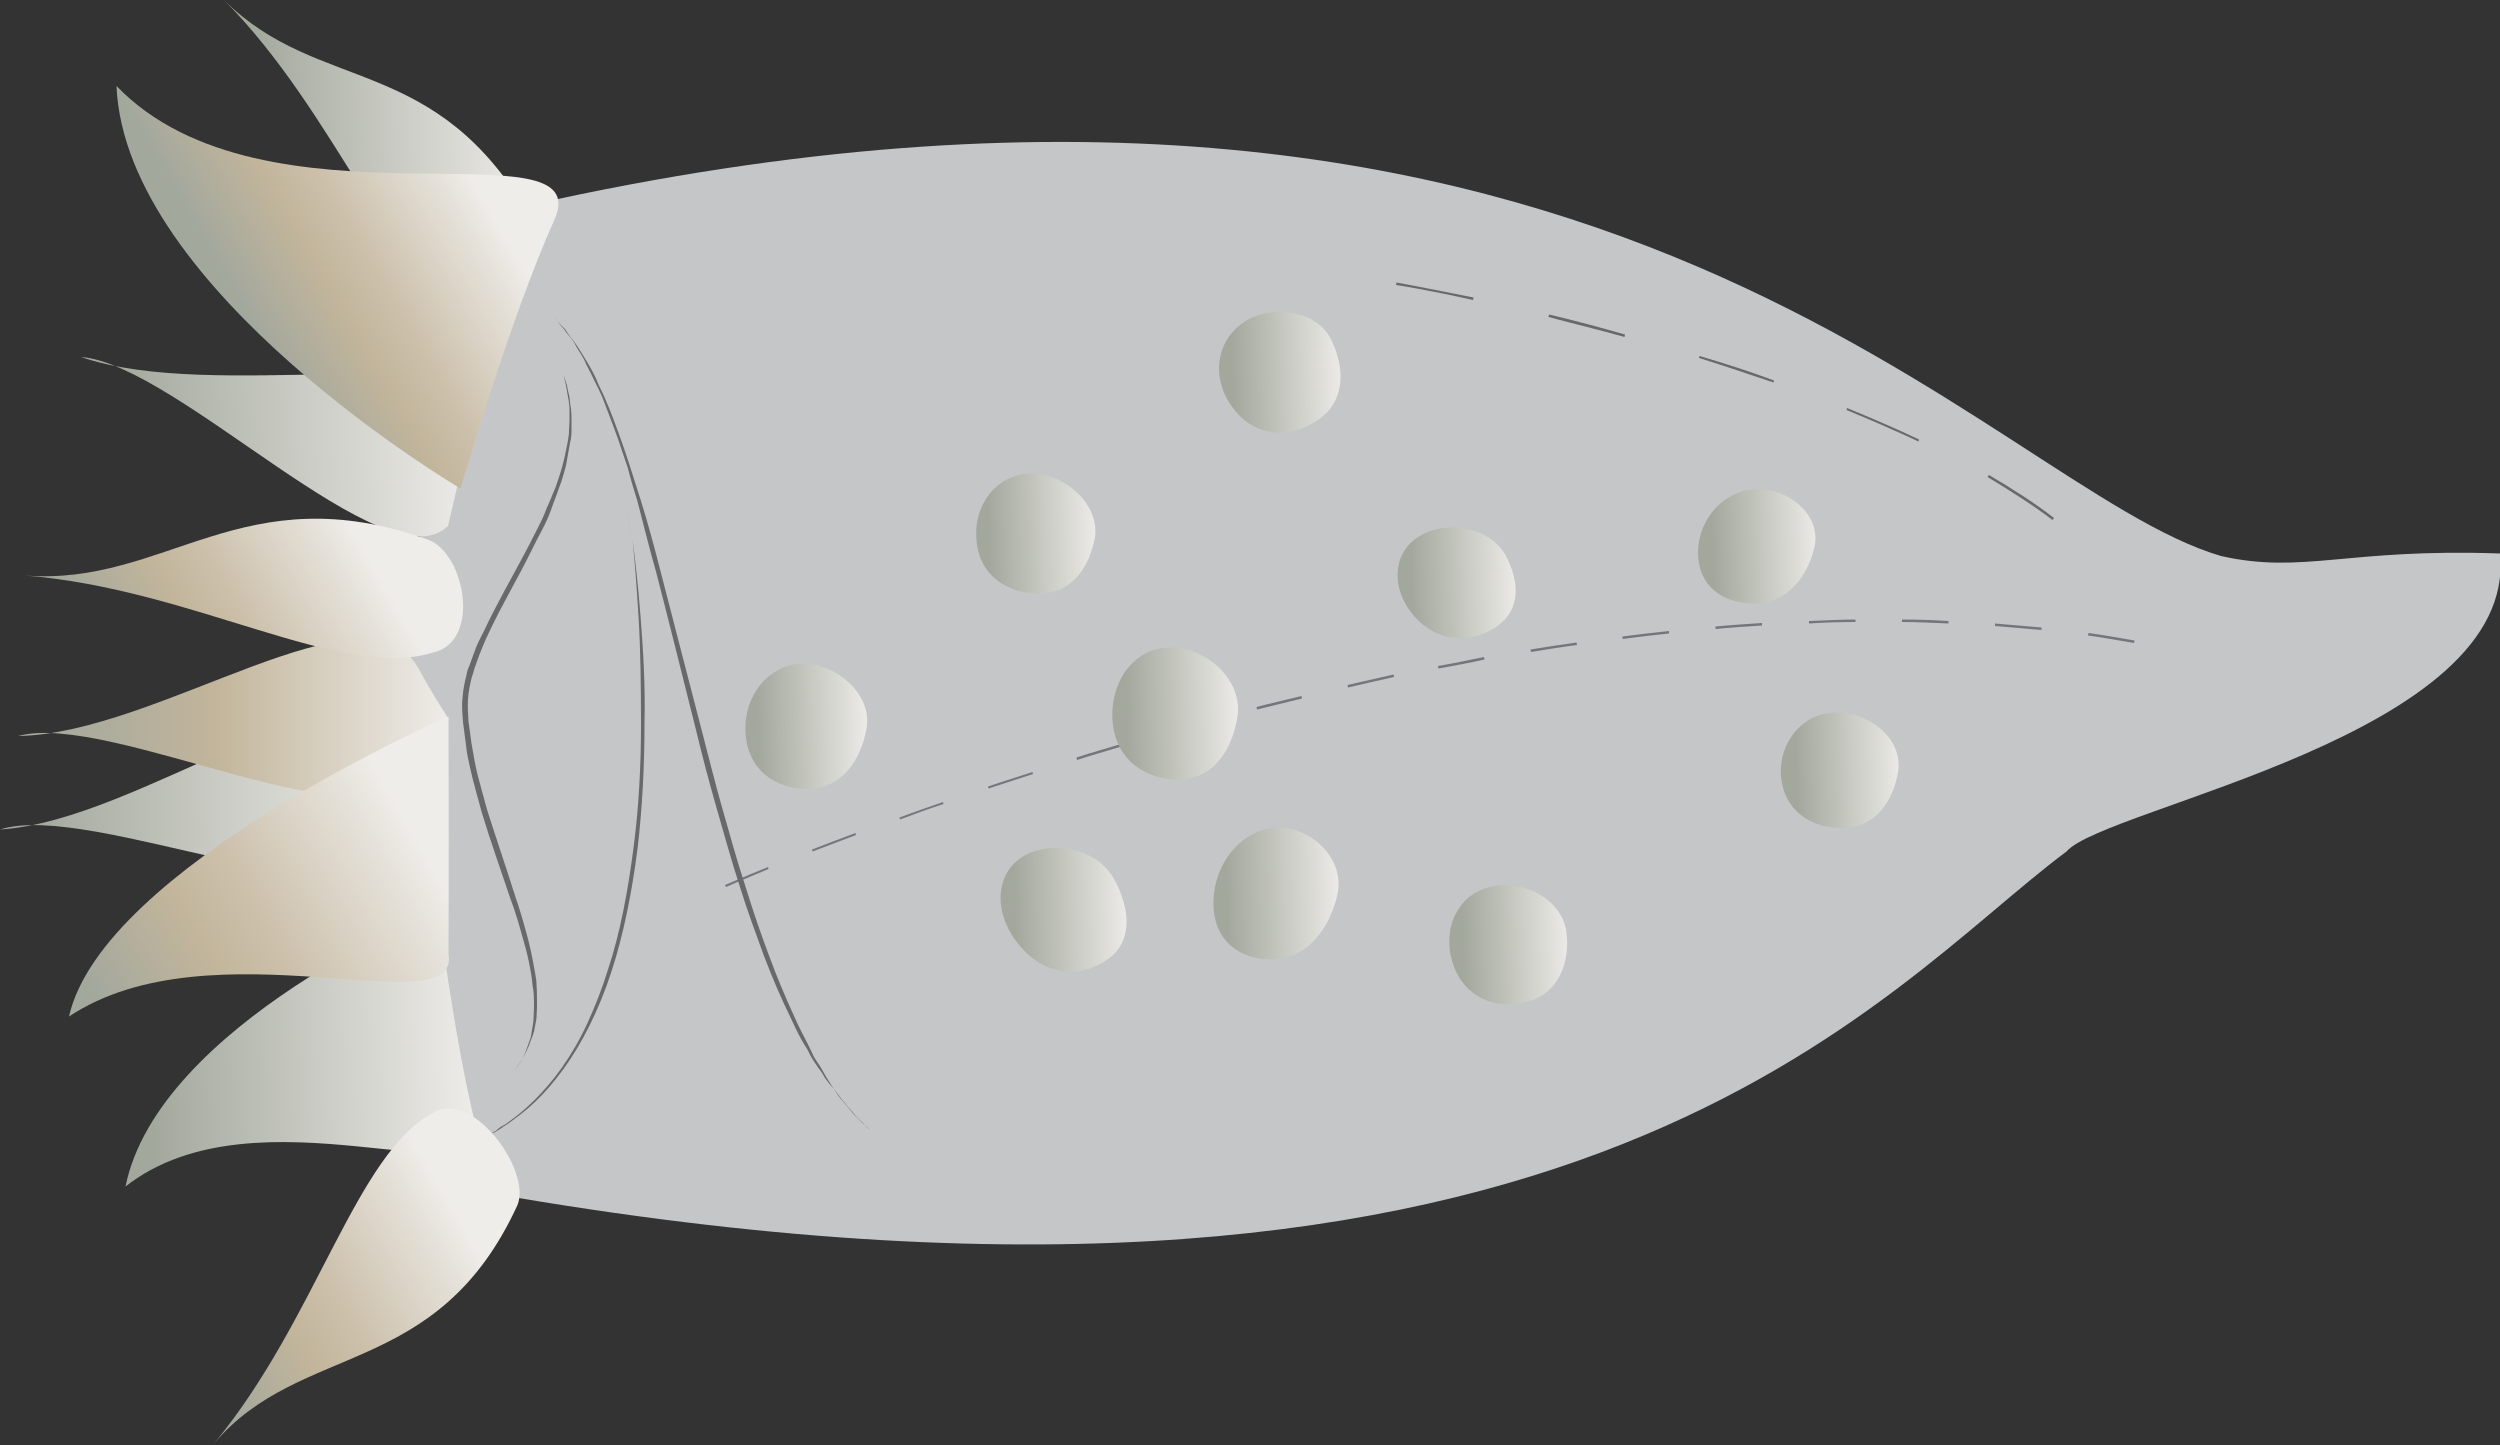 
        <svg xmlns:rdf="http://www.w3.org/1999/02/22-rdf-syntax-ns#" xmlns="http://www.w3.org/2000/svg" xmlns:cc="http://creativecommons.org/ns#" xmlns:xlink="http://www.w3.org/1999/xlink" xmlns:dc="http://purl.org/dc/elements/1.1/" x="0px" y="0px" width="500" height="289" viewBox="0 0 500 289" xml:space="preserve">
            <rect x="0" y="0" width="500" height="289" fill="#333333" stroke="none"/>
            <title>Favella species</title>
            <desc xmlns:ian_image_library="https://ian.umces.edu/media-library/">
                <ian_image_library:title>Favella species</ian_image_library:title>
                <ian_image_library:descr>Illustration of Favella species</ian_image_library:descr>
                <ian_image_library:scene>
                    <ian_image_library:contains>heterotroph, Chromista, Ciliophora, Spirotrichea, Tintinnida, Ptychocylididae, Favella</ian_image_library:contains>
                    <ian_image_library:when>2013-07-25</ian_image_library:when>
                </ian_image_library:scene>
            </desc>
            
<g id="ian_symbols_c9b2b238ebf313c455afd8504140a0bf">
	<path fill="#C4C6C8" d="M103.1,239.5c214.1,36.1,273.1-41.6,310.2-69.2c7.7-8.9,90.4-23.2,86.7-59.6c-30.6-1.1-39.4,4.2-55.8,0.5
		C397.4,97.5,323-5.6,111.1,39.9C91.3,82.6,51.3,154.3,103.1,239.5L103.1,239.5z"/>
	<path fill="#67696B" d="M410.5,104c-3.8-2.9-8.2-5.7-13-8.6l0.3-0.4c4.9,2.9,9.3,5.7,13,8.6L410.5,104z M383.7,88.3
		c-4.5-2.1-9.3-4.2-14.4-6.3l0.1-0.4c5.1,2.1,9.8,4.1,14.4,6.3L383.7,88.3z M354.7,76.5c-4.8-1.6-9.7-3.3-14.9-4.9l0.1-0.4
		c5.1,1.5,10.1,3.1,14.9,4.9L354.7,76.5z M324.9,67.4c-4.9-1.4-10-2.6-15.2-4l0.1-0.5c5.1,1.2,10.3,2.6,15.2,4L324.9,67.4z
		 M294.6,60c-9.4-2.1-15.3-3-15.4-3l0.1-0.5c0,0,6,1.1,15.4,3L294.6,60z"/>
	<path fill="#757679" d="M145.2,177.4L145,177c0.3-0.1,3.4-1.5,8.6-3.6l0.1,0.4C148.6,175.9,145.4,177.3,145.2,177.4z M162.5,170.3
		l-0.1-0.4c2.9-1.1,5.7-2.2,8.7-3.3l0.1,0.4C168.3,168.1,165.4,169.2,162.5,170.3z M180,163.9l-0.1-0.4c2.9-1.1,5.9-2.1,8.7-3.1
		l0.1,0.4C185.9,161.7,182.9,162.8,180,163.9z M197.7,157.7l-0.1-0.4c2.9-1,5.9-1.9,8.9-2.9l0.1,0.4
		C203.5,155.8,200.5,156.8,197.7,157.7z M215.4,152l-0.1-0.5c3-1,6-1.8,8.9-2.7l0.1,0.5C221.4,150.2,218.4,151,215.4,152z
		 M233.3,146.8l-0.1-0.5c3-0.8,6-1.6,9-2.5l0.1,0.5C239.3,145,236.3,145.8,233.3,146.8z M251.4,141.9l-0.1-0.5c3-0.8,6.2-1.5,9-2.2
		l0.1,0.5C257.4,140.4,254.4,141.2,251.4,141.9z M269.6,137.5l-0.1-0.5c3-0.7,6.2-1.4,9.2-2.1l0.1,0.5
		C275.6,136.1,272.6,136.8,269.6,137.5z M287.7,133.7l-0.1-0.5c3-0.5,6.2-1.2,9.2-1.8l0.1,0.5C293.9,132.6,290.9,133.1,287.7,133.7z
		 M306.2,130.4l-0.1-0.5c3.1-0.5,6.2-1,9.2-1.4l0.1,0.5C312.3,129.4,309.2,129.9,306.2,130.4z M426.8,128.6c-3-0.5-6.2-1.1-9.2-1.5
		l0.1-0.5c3.1,0.4,6.2,1,9.2,1.5L426.8,128.6z M324.5,127.8v-0.5c3.1-0.4,6.3-0.8,9.3-1.1v0.5C330.8,127,327.6,127.4,324.5,127.8z
		 M408.3,126c-3-0.3-6.2-0.5-9.3-0.8v-0.5c3.1,0.3,6.3,0.5,9.3,0.8V126z M343.1,125.8v-0.5c3.1-0.3,6.3-0.5,9.3-0.7v0.5
		C349.4,125.3,346.2,125.5,343.1,125.8z M361.8,124.7v-0.5c3.1-0.1,6.3-0.3,9.3-0.3v0.5C368,124.4,365,124.5,361.8,124.7z
		 M389.7,124.7c-3-0.1-6.2-0.3-9.3-0.3v-0.5c3.1,0,6.3,0.1,9.3,0.3V124.7z"/>
	<g>
		<path fill="#67696B" d="M174,226c0,0-0.5-0.4-1.4-1.4c-0.4-0.4-1.1-1-1.6-1.6c-0.5-0.7-1.4-1.5-2.1-2.5c-0.8-0.8-1.5-2.1-2.5-3.1
			c-0.4-0.5-1-1.2-1.4-1.8c-0.4-0.7-0.8-1.4-1.4-2.1c-0.4-0.7-1-1.4-1.4-2.2c-0.4-0.8-0.8-1.6-1.4-2.5c-1-1.6-1.8-3.4-2.7-5.3
			c-1.8-3.7-3.6-7.8-5.3-12.3c-1.6-4.4-3.4-9.2-4.9-14.1c-1.6-4.9-3-10-4.5-15.2c-1.5-5.2-2.9-10.5-4.2-15.9
			c-2.7-10.7-5.3-21.3-7.9-31.3c-1.4-4.9-2.6-9.8-3.8-14.4c-0.7-2.3-1.4-4.5-1.9-6.6c-0.7-2.1-1.4-4.1-2.1-6.2
			c-0.7-1.9-1.4-3.8-2.1-5.6c-0.3-0.8-0.7-1.8-1-2.6c-0.4-0.8-0.7-1.6-1.1-2.3c-0.7-1.5-1.4-2.9-2.1-4.2c-0.5-1.4-1.4-2.5-1.9-3.4
			c-0.5-1.1-1.2-1.9-1.8-2.6c-0.3-0.4-0.5-0.7-0.8-1.1c-0.3-0.3-0.5-0.5-0.7-0.8c-0.8-1-1.4-1.5-1.4-1.5s0.5,0.5,1.4,1.4
			c0.3,0.3,0.4,0.5,0.8,0.8c0.3,0.3,0.5,0.7,0.8,1.1c0.5,0.8,1.2,1.5,1.9,2.6c0.7,1.1,1.4,2.2,2.1,3.4s1.5,2.6,2.1,4.2
			c0.4,0.8,0.7,1.5,1.1,2.3c0.3,0.8,0.7,1.6,1.1,2.6c0.7,1.8,1.4,3.6,2.1,5.6c0.7,1.9,1.4,4,2.1,6.2s1.4,4.4,2.1,6.6
			c1.4,4.5,2.7,9.3,4,14.4c2.6,10,5.3,20.6,8.1,31.3c1.4,5.3,2.7,10.7,4.2,15.9c1.5,5.2,2.9,10.4,4.5,15.2c1.5,4.9,3.1,9.6,4.8,14.1
			c1.6,4.4,3.4,8.6,5.1,12.3c0.8,1.9,1.8,3.7,2.6,5.3c0.4,0.8,0.8,1.6,1.2,2.5c0.4,0.8,1,1.5,1.4,2.2s0.8,1.4,1.2,2.1
			c0.4,0.7,0.8,1.2,1.2,1.9c0.8,1.2,1.5,2.3,2.3,3.1c0.8,1,1.5,1.8,2.1,2.5c0.7,0.7,1.2,1.2,1.6,1.6C173.6,225.5,174,226,174,226z"
			/>
		<path fill="#67696B" d="M102.8,214.2c1-1.2,1.8-2.5,2.3-3.8l0.4-1.1l0.4-1.1c0.3-0.7,0.4-1.5,0.5-2.2s0.3-1.5,0.3-2.2
			c0-0.8,0.1-1.5,0.1-2.3c0-1.5,0-3-0.3-4.5c-0.1-1.5-0.4-3-0.7-4.5c-0.3-1.5-0.7-3-1.1-4.4c-0.8-2.9-1.6-5.7-2.7-8.6
			c-1.9-5.7-4-11.5-5.7-17.2c-0.4-1.5-0.8-2.9-1.2-4.4c-0.4-1.5-0.8-3-1.1-4.4c-0.3-1.5-0.7-3-0.8-4.5l-0.3-2.3l-0.3-2.3l0,0
			c-0.1-1.5-0.3-3.1-0.1-4.8c0.1-1.5,0.4-3.1,0.8-4.6c0.1-0.8,0.4-1.5,0.7-2.2l0.8-2.2c0.5-1.5,1.2-2.9,1.9-4.2
			c2.6-5.6,5.7-10.9,8.6-16.4c0.7-1.4,1.4-2.7,2.1-4.1c0.7-1.4,1.4-2.7,1.9-4.2c0.7-1.4,1.2-2.9,1.8-4.2c0.5-1.5,1-2.9,1.4-4.4
			c0.4-1.5,0.7-3,1-4.5c0.1-0.8,0.3-1.5,0.3-2.3c0-0.8,0.1-1.5,0.1-2.3c0-0.8,0-1.5,0-2.3c-0.1-0.8-0.1-1.5-0.3-2.3
			c-0.1-0.8-0.3-1.5-0.4-2.3l-0.5-2.2l0.7,2.2c0.1,0.7,0.3,1.5,0.5,2.3c0.1,0.8,0.1,1.5,0.3,2.3c0.1,0.8,0.1,1.5,0.1,2.3
			c0,0.8,0,1.5,0,2.3c0,0.8-0.1,1.5-0.3,2.3c-0.3,1.5-0.5,3-0.8,4.5c-0.4,1.5-0.8,3-1.4,4.5c-0.5,1.5-1.1,2.9-1.6,4.4
			c-0.5,1.4-1.2,2.9-1.9,4.2s-1.4,2.7-2.1,4.1c-2.7,5.5-5.9,10.8-8.5,16.4c-0.7,1.4-1.2,2.7-1.8,4.2l-0.8,2.2
			c-0.3,0.7-0.4,1.5-0.7,2.2c-0.4,1.5-0.7,3-0.8,4.5c-0.1,1.5,0,3,0.1,4.5l0,0l0.3,2.2l0.3,2.2c0.3,1.5,0.5,3,0.8,4.4
			c0.3,1.5,0.7,3,1.1,4.4c0.4,1.5,0.8,2.9,1.2,4.4c1.8,5.7,3.8,11.5,5.6,17.2c1,2.9,1.8,5.7,2.6,8.7c0.4,1.5,0.7,3,1,4.5
			c0.1,0.7,0.3,1.5,0.4,2.2c0.1,0.8,0.3,1.5,0.3,2.3c0.1,1.5,0.1,3,0.1,4.5c0,0.8-0.1,1.5-0.1,2.3c-0.1,0.8-0.3,1.5-0.4,2.2
			c-0.1,0.7-0.4,1.5-0.7,2.2l-0.4,1.1l-0.5,1.1C104.6,211.7,103.7,213,102.8,214.2z"/>
		<path fill="#67696B" d="M125.5,102.2c0,0,0.4,2.1,1,5.7c0.5,3.7,1.1,8.9,1.6,15.3c0.5,6.3,1,13.8,0.8,21.7
			c0,7.9-0.4,16.4-1.4,24.9c-1.1,8.5-2.7,16.8-5.2,24.5c-2.5,7.7-5.9,14.4-9.6,19.5c-1.9,2.6-3.8,4.8-5.7,6.6
			c-1.9,1.8-3.7,3.1-5.2,4.2c-0.8,0.5-1.5,1-2.1,1.4c-0.7,0.4-1.1,0.7-1.6,0.8c-0.8,0.4-1.4,0.7-1.4,0.7s0.4-0.3,1.4-0.7
			c0.4-0.3,1-0.5,1.5-1s1.4-0.8,2.1-1.4c3-2.1,7-5.7,10.7-10.9c1.8-2.6,3.6-5.6,5.1-8.9c1.5-3.3,2.9-6.8,4.1-10.7
			c2.5-7.5,4-15.9,5.1-24.3c1.1-8.3,1.5-16.8,1.5-24.7c0-7.9-0.1-15.3-0.5-21.7c-0.4-6.3-0.8-11.6-1.2-15.3
			C125.9,104.4,125.5,102.2,125.5,102.2z"/>
	</g>
		<linearGradient id="ian_symbols_6d9e3e807bcf34b4798fb22baa06e872" gradientUnits="userSpaceOnUse" x1="1058.036" y1="1791.333" x2="1363.126" y2="1791.333" gradientTransform="matrix(0.2 -5.700000e-03 -5.700000e-03 -0.2 -155.115 395.532)">
		<stop  offset="7.300000e-02" style="stop-color:#A3A89D"/>
		<stop  offset="1" style="stop-color:#EFEDEA"/>
	</linearGradient>
	<path fill="url(#ian_symbols_6d9e3e807bcf34b4798fb22baa06e872)" d="M106.2,43.7C87.3,10.4,63.8,19,44.8,0c22.6,22.8,33.2,55.5,49.3,62.2
		C102.2,66.2,109.8,50.4,106.2,43.7L106.2,43.7z"/>
		<linearGradient id="ian_symbols_3ac5316fd458ce8451afbeb5a1ffbfaa" gradientUnits="userSpaceOnUse" x1="904.469" y1="1504.454" x2="1299.325" y2="1504.454" gradientTransform="matrix(0.2 -5.700000e-03 -5.700000e-03 -0.2 -155.115 395.532)">
		<stop  offset="7.300000e-02" style="stop-color:#A3A89D"/>
		<stop  offset="1" style="stop-color:#EFEDEA"/>
	</linearGradient>
	<path fill="url(#ian_symbols_3ac5316fd458ce8451afbeb5a1ffbfaa)" d="M95.3,82.2c0-14.4-52.4-1.6-79.1-10.8c19.1,1.4,61.1,45.9,73.4,33.8l3-12.8L95.3,82.2z"/>
		<linearGradient id="ian_symbols_a043244a456f15a495a681286452877f" gradientUnits="userSpaceOnUse" x1="809.737" y1="1151.961" x2="1209.961" y2="1151.961" gradientTransform="matrix(0.2 -5.700000e-03 -5.700000e-03 -0.2 -155.115 395.532)">
		<stop  offset="7.300000e-02" style="stop-color:#A3A89D"/>
		<stop  offset="1" style="stop-color:#EFEDEA"/>
	</linearGradient>
	<path fill="url(#ian_symbols_a043244a456f15a495a681286452877f)" d="M79.4,148.7C68.3,130.5,28.2,164.2,0,165.9c18.3-5.9,73,20.5,79.1,2.9L79.4,148.7z"/>
		<linearGradient id="ian_symbols_05b9aefb9052fc94599bdb12c17880e6" gradientUnits="userSpaceOnUse" x1="830.736" y1="1239.153" x2="1261.841" y2="1226.836" gradientTransform="matrix(0.2 -5.700000e-03 -5.700000e-03 -0.2 -155.115 395.532)">
		<stop  offset="0" style="stop-color:#A3A89D"/>
		<stop  offset="0.181" style="stop-color:#ACAC9D"/>
		<stop  offset="0.453" style="stop-color:#C2B59B"/>
		<stop  offset="1" style="stop-color:#EFEDEA"/>
	</linearGradient>
	<path fill="url(#ian_symbols_05b9aefb9052fc94599bdb12c17880e6)" d="M83.7,133.7c-10.3-18.6-51.9,13.1-80.1,13.5c18.6-5.1,71.9,23.8,78.9,6.6
		C89.3,136.6,93.9,152.3,83.7,133.7L83.7,133.7z"/>
		<linearGradient id="ian_symbols_683dc080f3ad4a04a58889e5afa92b3b" gradientUnits="userSpaceOnUse" x1="926.002" y1="901.226" x2="1278.853" y2="901.226" gradientTransform="matrix(0.2 -5.700000e-03 -5.700000e-03 -0.2 -155.115 395.532)">
		<stop  offset="7.300000e-02" style="stop-color:#A3A89D"/>
		<stop  offset="1" style="stop-color:#EFEDEA"/>
	</linearGradient>
	<path fill="url(#ian_symbols_683dc080f3ad4a04a58889e5afa92b3b)" d="M87.6,181.8c0,0-55.9,23-62.5,55.5c26.5-20.8,74.2,3.8,69.8-13.1C90.8,207.2,87.6,181.8,87.6,181.8z
		"/>
	<g>
			<linearGradient id="ian_symbols_c97af1f0950cc4a45d718825f6cf8ff4" gradientUnits="userSpaceOnUse" x1="33.941" y1="18.117" x2="102.999" y2="57.987" gradientTransform="matrix(1 0 0 -1 0 291.492)">
			<stop  offset="7.300000e-02" style="stop-color:#A3A89D"/>
			<stop  offset="0.106" style="stop-color:#A8AA9D"/>
			<stop  offset="0.312" style="stop-color:#C2B59B"/>
			<stop  offset="0.449" style="stop-color:#CCC0AB"/>
			<stop  offset="0.728" style="stop-color:#E5E1D9"/>
			<stop  offset="0.817" style="stop-color:#EFEDEA"/>
		</linearGradient>
		<path fill="url(#ian_symbols_c97af1f0950cc4a45d718825f6cf8ff4)" d="M103.5,241c-16,34.9-43.3,27.2-60.7,47.7c20.5-24.7,28.4-58.1,43.9-66.2
			C94.5,217.9,106.3,234,103.5,241z"/>
			<linearGradient id="ian_symbols_227d3e58cd33e0348134ba136c63dd6c" gradientUnits="userSpaceOnUse" x1="18.686" y1="152.793" x2="83.809" y2="190.392" gradientTransform="matrix(1 0 0 -1 0 291.492)">
			<stop  offset="7.300000e-02" style="stop-color:#A3A89D"/>
			<stop  offset="0.106" style="stop-color:#A8AA9D"/>
			<stop  offset="0.312" style="stop-color:#C2B59B"/>
			<stop  offset="0.449" style="stop-color:#CCC0AB"/>
			<stop  offset="0.728" style="stop-color:#E5E1D9"/>
			<stop  offset="0.817" style="stop-color:#EFEDEA"/>
		</linearGradient>
		<path fill="url(#ian_symbols_227d3e58cd33e0348134ba136c63dd6c)" d="M85.8,108c-37.2-13.4-52.5,9.3-80.8,7.1c33.8,2.7,63.4,21.2,81.6,15.4
			C96.2,128.4,93.1,111,85.8,108L85.8,108z"/>
			<linearGradient id="ian_symbols_d173eb6bb39d9ba4d1864106a4b5e4ce" gradientUnits="userSpaceOnUse" x1="17.284" y1="82.016" x2="100.165" y2="129.868" gradientTransform="matrix(1 0 0 -1 0 291.492)">
			<stop  offset="7.300000e-02" style="stop-color:#A3A89D"/>
			<stop  offset="0.106" style="stop-color:#A8AA9D"/>
			<stop  offset="0.312" style="stop-color:#C2B59B"/>
			<stop  offset="0.449" style="stop-color:#CCC0AB"/>
			<stop  offset="0.728" style="stop-color:#E5E1D9"/>
			<stop  offset="0.817" style="stop-color:#EFEDEA"/>
		</linearGradient>
		<path fill="url(#ian_symbols_d173eb6bb39d9ba4d1864106a4b5e4ce)" d="M89.7,143.3c0,0-69.2,30.1-75.9,60c28.6-19,78.5,2.2,75.9-12.6C89.8,174.6,89.7,143.3,89.7,143.3z"
			/>
			<linearGradient id="ian_symbols_46ef40bf39fab5e4915644fdedd6d336" gradientUnits="userSpaceOnUse" x1="44.791" y1="226.53" x2="105.925" y2="261.826" gradientTransform="matrix(1 0 0 -1 0 291.492)">
			<stop  offset="7.300000e-02" style="stop-color:#A3A89D"/>
			<stop  offset="0.106" style="stop-color:#A8AA9D"/>
			<stop  offset="0.312" style="stop-color:#C2B59B"/>
			<stop  offset="0.449" style="stop-color:#CCC0AB"/>
			<stop  offset="0.728" style="stop-color:#E5E1D9"/>
			<stop  offset="0.817" style="stop-color:#EFEDEA"/>
		</linearGradient>
		<path fill="url(#ian_symbols_46ef40bf39fab5e4915644fdedd6d336)" d="M92.1,97.7c0,0-67.1-39.5-68.8-80.5C53,48,119.7,24.1,110.9,43.9C102,63.7,92.1,97.7,92.1,97.7
			L92.1,97.7z"/>
	</g>
	<g>
			<linearGradient id="ian_symbols_0d074cd0c46a2614adec3a67907256fe" gradientUnits="userSpaceOnUse" x1="2518.629" y1="1361.197" x2="2636.562" y2="1361.197" gradientTransform="matrix(0.2 -5.700000e-03 -5.700000e-03 -0.2 -155.115 395.532)">
			<stop  offset="7.300000e-02" style="stop-color:#A3A89D"/>
			<stop  offset="1" style="stop-color:#EFEDEA"/>
		</linearGradient>
		<path fill="url(#ian_symbols_0d074cd0c46a2614adec3a67907256fe)" d="M362.8,109.8c-1.4,5.5-5.3,10.7-11.6,10.9c-6.6,0.1-11.6-3.4-11.6-10.3
			c0.1-6.8,5.3-12.4,11.8-12.6C357.7,97.7,364.6,103.1,362.8,109.8L362.8,109.8z"/>
			<linearGradient id="ian_symbols_cf067bf68abcd23435a3f0fb3d70fb72" gradientUnits="userSpaceOnUse" x1="2216.647" y1="1333.457" x2="2334.612" y2="1333.457" gradientTransform="matrix(0.2 -5.700000e-03 -5.700000e-03 -0.2 -155.115 395.532)">
			<stop  offset="7.300000e-02" style="stop-color:#A3A89D"/>
			<stop  offset="1" style="stop-color:#EFEDEA"/>
		</linearGradient>
		<path fill="url(#ian_symbols_cf067bf68abcd23435a3f0fb3d70fb72)" d="M301.1,111c2.7,5.1,3.3,10.9-1.9,14.4c-5.1,3.4-11.8,3.1-16.4-2.2c-4.6-5.3-4.4-12.4,0.7-15.7
			C288.4,104,297.7,105,301.1,111L301.1,111z"/>
			<linearGradient id="ian_symbols_0e598c29ea1b8a94ad43bd61e77257bc" gradientUnits="userSpaceOnUse" x1="2257.862" y1="969.582" x2="2375.961" y2="969.582" gradientTransform="matrix(0.2 -5.700000e-03 -5.700000e-03 -0.2 -155.115 395.532)">
			<stop  offset="7.300000e-02" style="stop-color:#A3A89D"/>
			<stop  offset="1" style="stop-color:#EFEDEA"/>
		</linearGradient>
		<path fill="url(#ian_symbols_0e598c29ea1b8a94ad43bd61e77257bc)" d="M313.3,186.6c0.7,5.7-1.4,11.9-7.7,13.7s-12.7-0.7-15-7.5c-2.3-6.8,0.8-13.7,7.1-15.3
			C303.9,175.6,312.5,179.5,313.3,186.6L313.3,186.6z"/>
			<linearGradient id="ian_symbols_cb32882c4e3e4ec431a6e9c7b358167e" gradientUnits="userSpaceOnUse" x1="2595.566" y1="1134.945" x2="2713.729" y2="1134.945" gradientTransform="matrix(0.2 -5.700000e-03 -5.700000e-03 -0.2 -155.115 395.532)">
			<stop  offset="7.300000e-02" style="stop-color:#A3A89D"/>
			<stop  offset="1" style="stop-color:#EFEDEA"/>
		</linearGradient>
		<path fill="url(#ian_symbols_cb32882c4e3e4ec431a6e9c7b358167e)" d="M379.6,154.5c-1,5.6-4.4,10.9-10.8,11.1c-6.6,0.1-12-3.4-12.6-10.4c-0.5-6.8,4.4-12.6,10.8-12.7
			C373.4,142.2,380.8,147.6,379.6,154.5L379.6,154.5z"/>
	</g>
	<g>
			<linearGradient id="ian_symbols_d3cb6b8fe1e19264fdd21c588146afe4" gradientUnits="userSpaceOnUse" x1="2022.274" y1="1027.174" x2="2148.924" y2="1027.174" gradientTransform="matrix(0.2 -5.700000e-03 -5.700000e-03 -0.2 -155.115 395.532)">
			<stop  offset="7.300000e-02" style="stop-color:#A3A89D"/>
			<stop  offset="1" style="stop-color:#EFEDEA"/>
		</linearGradient>
		<path fill="url(#ian_symbols_d3cb6b8fe1e19264fdd21c588146afe4)" d="M267.4,179.3c-1.6,6.4-5.9,12.4-12.7,12.6c-7,0.1-12.3-4-12-11.9c0.3-7.8,5.9-14.2,12.8-14.5
			C262.2,165.4,269.3,171.8,267.4,179.3L267.4,179.3z"/>
			<linearGradient id="ian_symbols_99fb6b058c62f60449e64ee2139f1a5f" gradientUnits="userSpaceOnUse" x1="1927.199" y1="1210.788" x2="2053.608" y2="1210.788" gradientTransform="matrix(0.2 -5.700000e-03 -5.700000e-03 -0.2 -155.115 395.532)">
			<stop  offset="7.300000e-02" style="stop-color:#A3A89D"/>
			<stop  offset="1" style="stop-color:#EFEDEA"/>
		</linearGradient>
		<path fill="url(#ian_symbols_99fb6b058c62f60449e64ee2139f1a5f)" d="M247.5,143.3c-1,6.4-4.6,12.4-11.5,12.6c-7,0.1-13-4-13.5-11.9c-0.5-7.9,4.5-14.4,11.3-14.5
			C240.7,129.2,248.6,135.6,247.5,143.3L247.5,143.3z"/>
			<linearGradient id="ian_symbols_cbc1f6d9e628d78409214fab518c43a0" gradientUnits="userSpaceOnUse" x1="1795.069" y1="1394.165" x2="1915.236" y2="1394.165" gradientTransform="matrix(0.2 -5.700000e-03 -5.700000e-03 -0.2 -155.115 395.532)">
			<stop  offset="7.300000e-02" style="stop-color:#A3A89D"/>
			<stop  offset="1" style="stop-color:#EFEDEA"/>
		</linearGradient>
		<path fill="url(#ian_symbols_cbc1f6d9e628d78409214fab518c43a0)" d="M219,107.4c-1,5.7-4.4,11.2-10.9,11.3c-6.6,0.1-12.3-3.6-12.8-10.7c-0.7-7.2,4.2-13.1,10.7-13.3
			S219.9,100.5,219,107.4L219,107.4z"/>
			<linearGradient id="ian_symbols_dfae18f0d49f99f4b5e81df3d5994c6f" gradientUnits="userSpaceOnUse" x1="2043.305" y1="1549.35" x2="2165.148" y2="1549.35" gradientTransform="matrix(0.2 -5.700000e-03 -5.700000e-03 -0.2 -155.115 395.532)">
			<stop  offset="7.300000e-02" style="stop-color:#A3A89D"/>
			<stop  offset="1" style="stop-color:#EFEDEA"/>
		</linearGradient>
		<path fill="url(#ian_symbols_dfae18f0d49f99f4b5e81df3d5994c6f)" d="M266.5,68.5c2.5,5.5,2.5,12-3.1,15.6c-5.5,3.7-12.4,3.4-16.8-2.5c-4.5-5.9-3.4-13.4,2.1-17.1
			C254,60.8,263.7,61.8,266.5,68.5L266.5,68.5z"/>
			<linearGradient id="ian_symbols_f469261ef9512bc481aaadb0f6146389" gradientUnits="userSpaceOnUse" x1="1558.483" y1="1208" x2="1681.331" y2="1208" gradientTransform="matrix(0.2 -5.700000e-03 -5.700000e-03 -0.2 -155.115 395.532)">
			<stop  offset="7.300000e-02" style="stop-color:#A3A89D"/>
			<stop  offset="1" style="stop-color:#EFEDEA"/>
		</linearGradient>
		<path fill="url(#ian_symbols_f469261ef9512bc481aaadb0f6146389)" d="M173.3,145.8c-1.1,6-4.8,11.8-11.5,12c-6.7,0.1-12.3-3.8-12.7-11.3c-0.4-7.4,4.6-13.5,11.3-13.8
			C166.9,132.6,174.6,138.6,173.3,145.8z"/>
			<linearGradient id="ian_symbols_3533e4fd378656b49d9a089e7ac7cf71" gradientUnits="userSpaceOnUse" x1="1809.915" y1="1017.166" x2="1935.78" y2="1017.166" gradientTransform="matrix(0.2 -5.700000e-03 -5.700000e-03 -0.2 -155.115 395.532)">
			<stop  offset="7.300000e-02" style="stop-color:#A3A89D"/>
			<stop  offset="1" style="stop-color:#EFEDEA"/>
		</linearGradient>
		<path fill="url(#ian_symbols_3533e4fd378656b49d9a089e7ac7cf71)" d="M222.8,175.8c3.1,5.6,4,12.3-1.2,16c-5.2,3.8-12.3,3.6-17.5-2.5c-5.3-6-5.3-13.9-0.1-17.6
			C209.1,168,219,169,222.8,175.8L222.8,175.8z"/>
	</g>
</g>
</svg>
